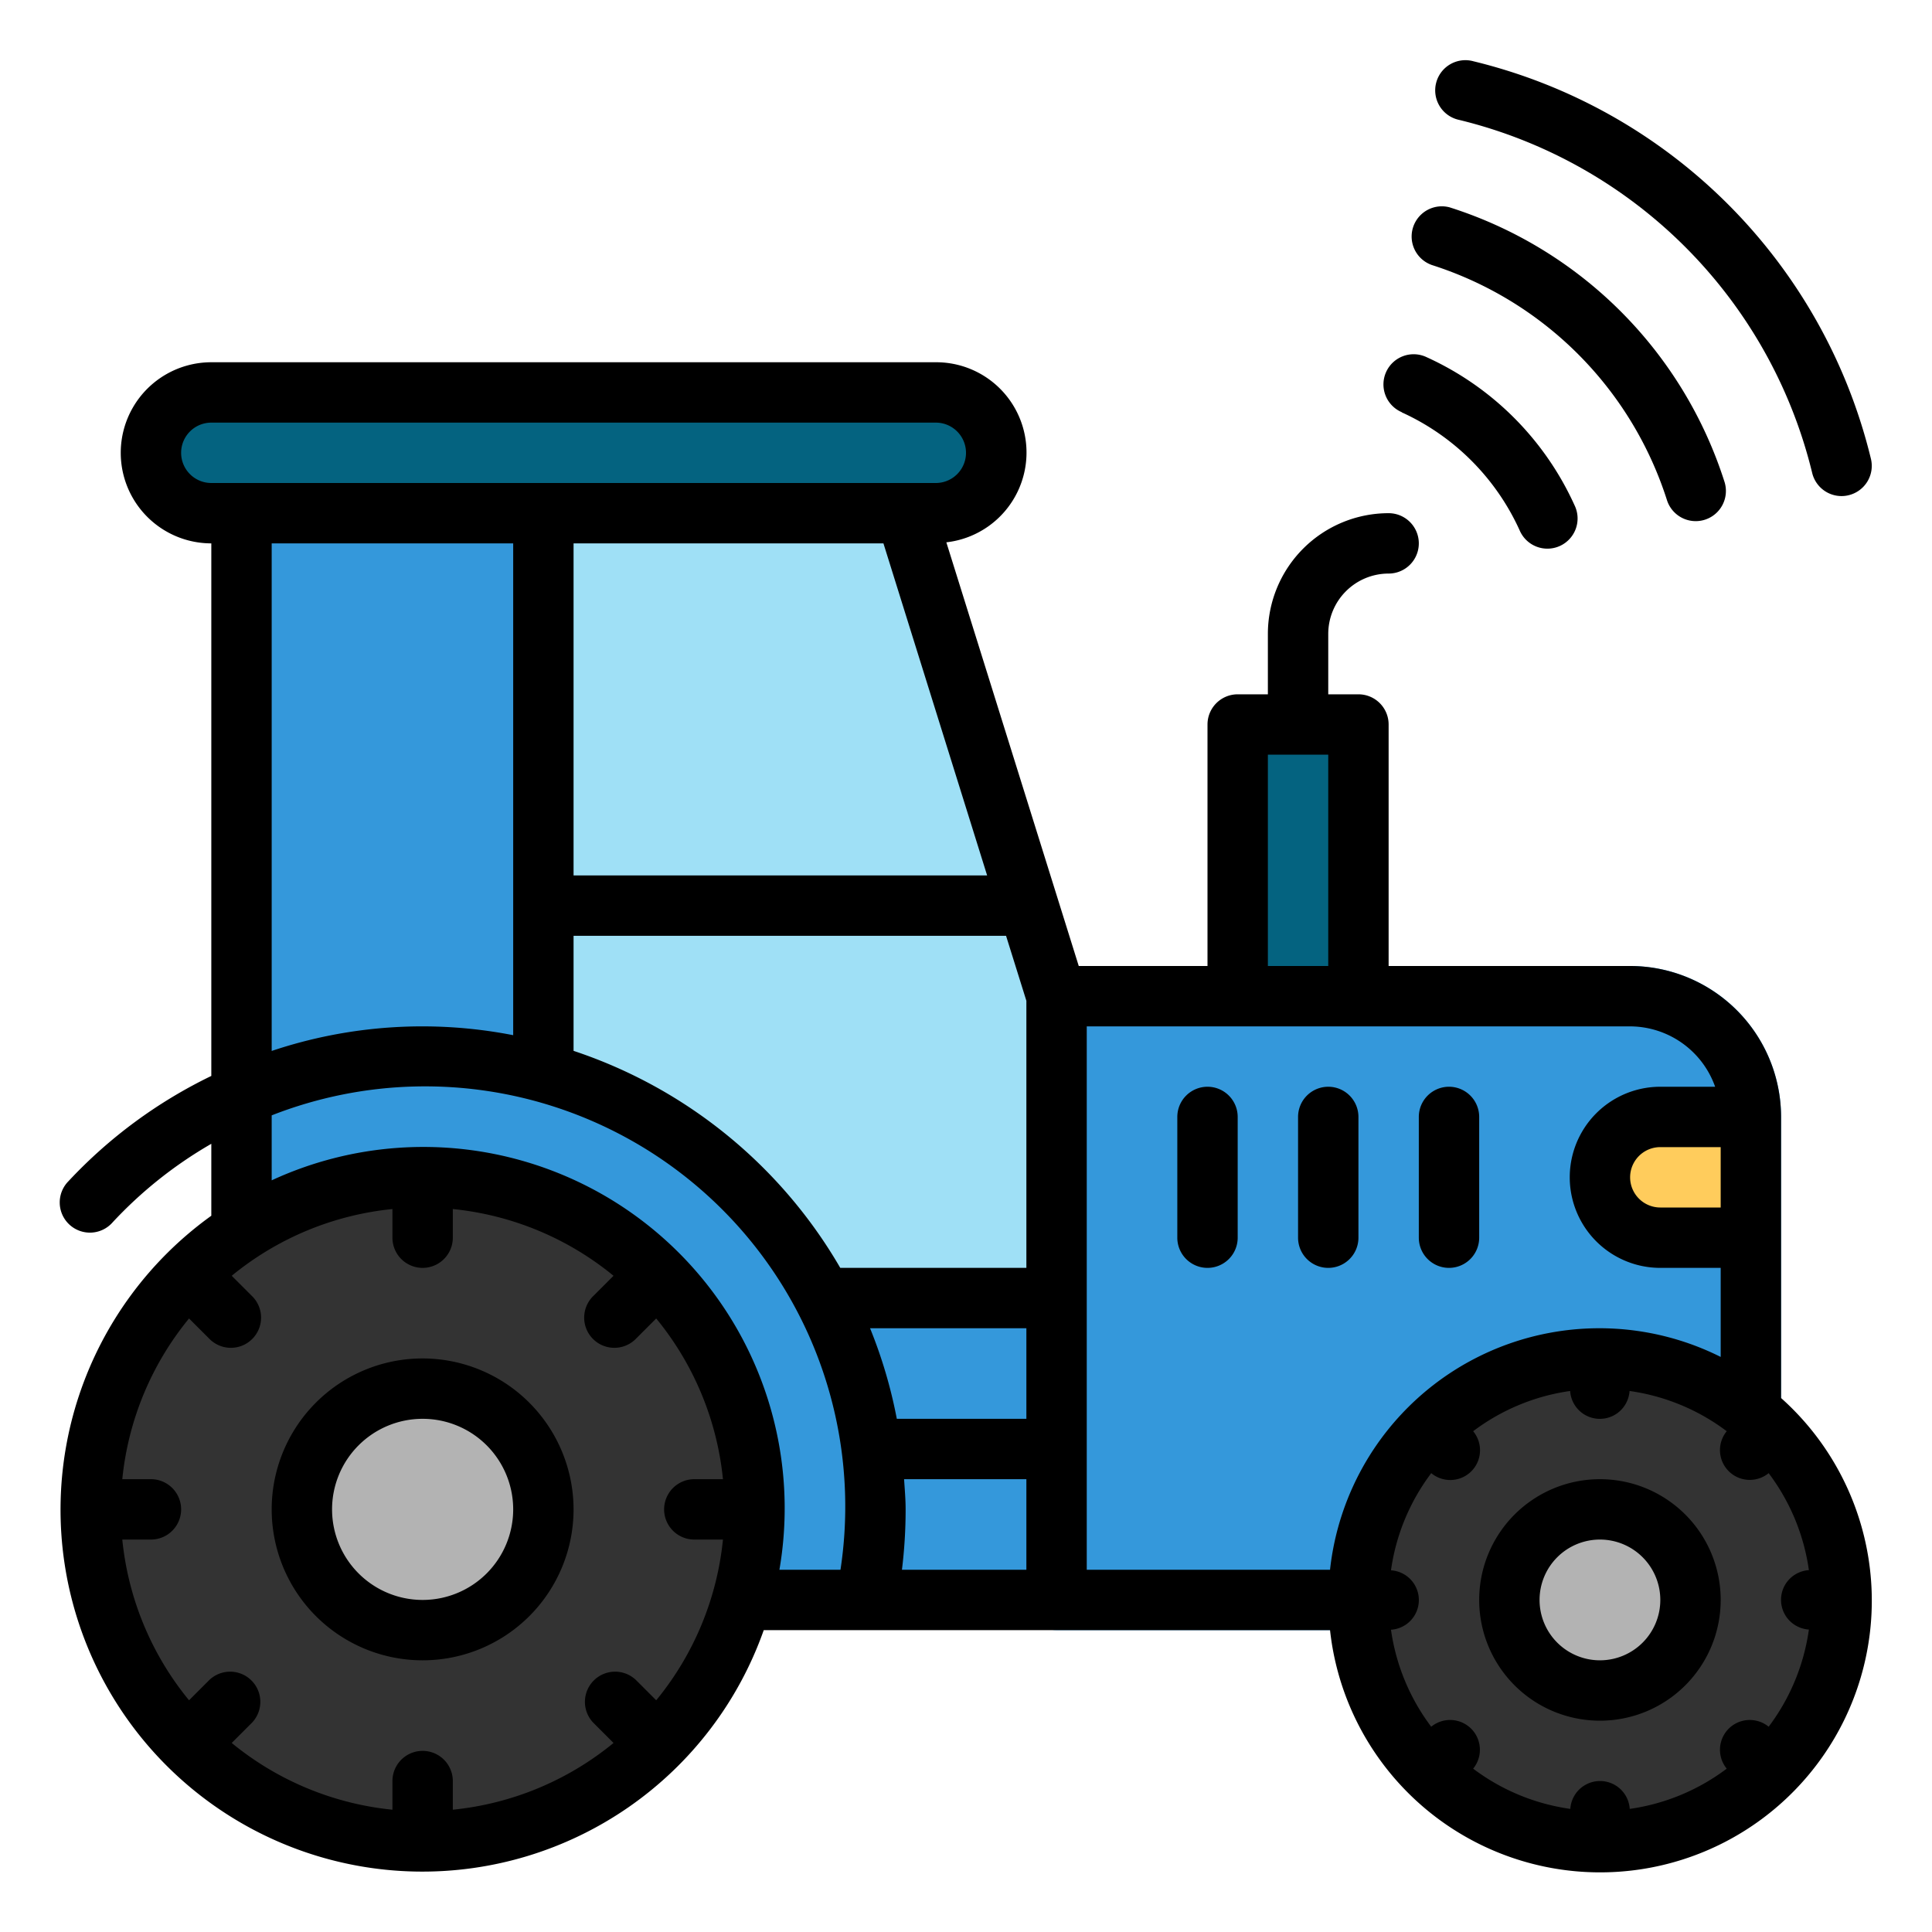<?xml version="1.0"?>
<svg xmlns="http://www.w3.org/2000/svg" viewBox="0 0 64 64" width="512" height="512"><g id="Fillde_Outline" data-name="Fillde Outline"><rect x="41" y="24" width="4" height="9" style="fill:#046380"/><path d="M59,37V53a1,1,0,0,1-1,1H35a1,1,0,0,1-1-1V33a1,1,0,0,1,1-1H54A5,5,0,0,1,59,37Z" style="fill:#3498db"/><path d="M35,32.158V53H8V17.947A.942.942,0,0,1,8.931,17H29.414a.921.921,0,0,1,.884.663Z" style="fill:#3498db"/><path d="M29.476,17H18V34.984A15.606,15.606,0,0,1,27.626,43H35V32.641Z" style="fill:#9fe0f6"/><circle cx="14" cy="50" r="11" style="fill:#333"/><circle cx="14" cy="50" r="4" style="fill:#b3b3b3"/><circle cx="53" cy="53" r="8" style="fill:#333"/><circle cx="53" cy="53" r="3" style="fill:#b3b3b3"/><rect x="5" y="13" width="28" height="4" rx="2" style="fill:#046380"/><path d="M55,37h2a1,1,0,0,1,1,1v2a1,1,0,0,1-1,1H55a2,2,0,0,1-2-2v0A2,2,0,0,1,55,37Z" style="fill:#ffcc5c"/><path d="M46.437,13.661a7.857,7.857,0,0,1,3.9,3.9,1,1,0,1,0,1.82-.827,9.848,9.848,0,0,0-4.894-4.9,1,1,0,1,0-.828,1.82Z"/><path d="M47.419,8.775a12.007,12.007,0,0,1,7.806,7.807,1,1,0,0,0,1.906-.605,14,14,0,0,0-9.109-9.108,1,1,0,0,0-.6,1.906Z"/><path d="M48.332,3.971a15.9,15.9,0,0,1,11.7,11.7,1,1,0,0,0,.971.762.969.969,0,0,0,.238-.029,1,1,0,0,0,.735-1.209A17.891,17.891,0,0,0,48.807,2.029a1,1,0,1,0-.475,1.942Z"/><path d="M59,46.311V37a5.006,5.006,0,0,0-5-5H46V24a1,1,0,0,0-1-1H44V21a2,2,0,0,1,2-2,1,1,0,0,0,0-2,4,4,0,0,0-4,4v2H41a1,1,0,0,0-1,1v8H35.735L31.349,17.965A2.992,2.992,0,0,0,31,12H7a3,3,0,0,0,0,6V35.642A15.975,15.975,0,0,0,2.267,39.13a1,1,0,1,0,1.466,1.359A14,14,0,0,1,7,37.89v2.383A11.989,11.989,0,1,0,25.3,54H44.059A9,9,0,1,0,59,46.311ZM32.7,29H19V18H29.265ZM6,15a1,1,0,0,1,1-1H31a1,1,0,0,1,0,2H7A1,1,0,0,1,6,15Zm11,3V34.292a15.686,15.686,0,0,0-8,.522V18Zm6,33h.949a9.952,9.952,0,0,1-2.211,5.324l-.667-.667a1,1,0,0,0-1.414,1.414l.667.667A9.952,9.952,0,0,1,15,59.949V59a1,1,0,0,0-2,0v.949a9.952,9.952,0,0,1-5.324-2.211l.667-.667a1,1,0,0,0-1.414-1.414l-.667.667A9.952,9.952,0,0,1,4.051,51H5a1,1,0,0,0,0-2H4.051a9.952,9.952,0,0,1,2.211-5.324l.667.667a1,1,0,1,0,1.414-1.414l-.667-.667A9.952,9.952,0,0,1,13,40.051V41a1,1,0,0,0,2,0v-.949a9.952,9.952,0,0,1,5.324,2.211l-.667.667a1,1,0,1,0,1.414,1.414l.667-.667A9.952,9.952,0,0,1,23.949,49H23a1,1,0,0,0,0,2Zm4.842,1H25.819A11.969,11.969,0,0,0,9,39.1V36.948A13.919,13.919,0,0,1,27.842,52ZM34,52H29.878A16.31,16.31,0,0,0,30,50c0-.338-.03-.668-.051-1H34Zm0-5H29.708a15.862,15.862,0,0,0-.886-3H34Zm0-5H27.835A16.065,16.065,0,0,0,19,34.811V31H33.327L34,33.152Zm8-17h2v7H42ZM36,52V34H54a3,3,0,0,1,2.816,2H55a3,3,0,0,0,0,6h2v2.95A8.975,8.975,0,0,0,44.059,52ZM57,38v2H55a1,1,0,0,1,0-2Zm1.589,19.2A.987.987,0,0,0,57.2,58.589a6.951,6.951,0,0,1-3.213,1.333.986.986,0,0,0-1.968,0A6.951,6.951,0,0,1,48.8,58.589.987.987,0,0,0,47.411,57.2a6.951,6.951,0,0,1-1.333-3.213.986.986,0,0,0,0-1.968A6.942,6.942,0,0,1,47.412,48.8.986.986,0,0,0,48.8,47.411a6.951,6.951,0,0,1,3.213-1.333.986.986,0,0,0,1.968,0A6.951,6.951,0,0,1,57.2,47.411.987.987,0,0,0,58.589,48.8a6.951,6.951,0,0,1,1.333,3.213.986.986,0,0,0,0,1.968A6.951,6.951,0,0,1,58.589,57.2Z"/><path d="M53,49a4,4,0,1,0,4,4A4,4,0,0,0,53,49Zm0,6a2,2,0,1,1,2-2A2,2,0,0,1,53,55Z"/><path d="M14,45a5,5,0,1,0,5,5A5.006,5.006,0,0,0,14,45Zm0,8a3,3,0,1,1,3-3A3,3,0,0,1,14,53Z"/><path d="M48,42a1,1,0,0,0,1-1V37a1,1,0,0,0-2,0v4A1,1,0,0,0,48,42Z"/><path d="M44,36a1,1,0,0,0-1,1v4a1,1,0,0,0,2,0V37A1,1,0,0,0,44,36Z"/><path d="M40,36a1,1,0,0,0-1,1v4a1,1,0,0,0,2,0V37A1,1,0,0,0,40,36Z"/></g></svg>
